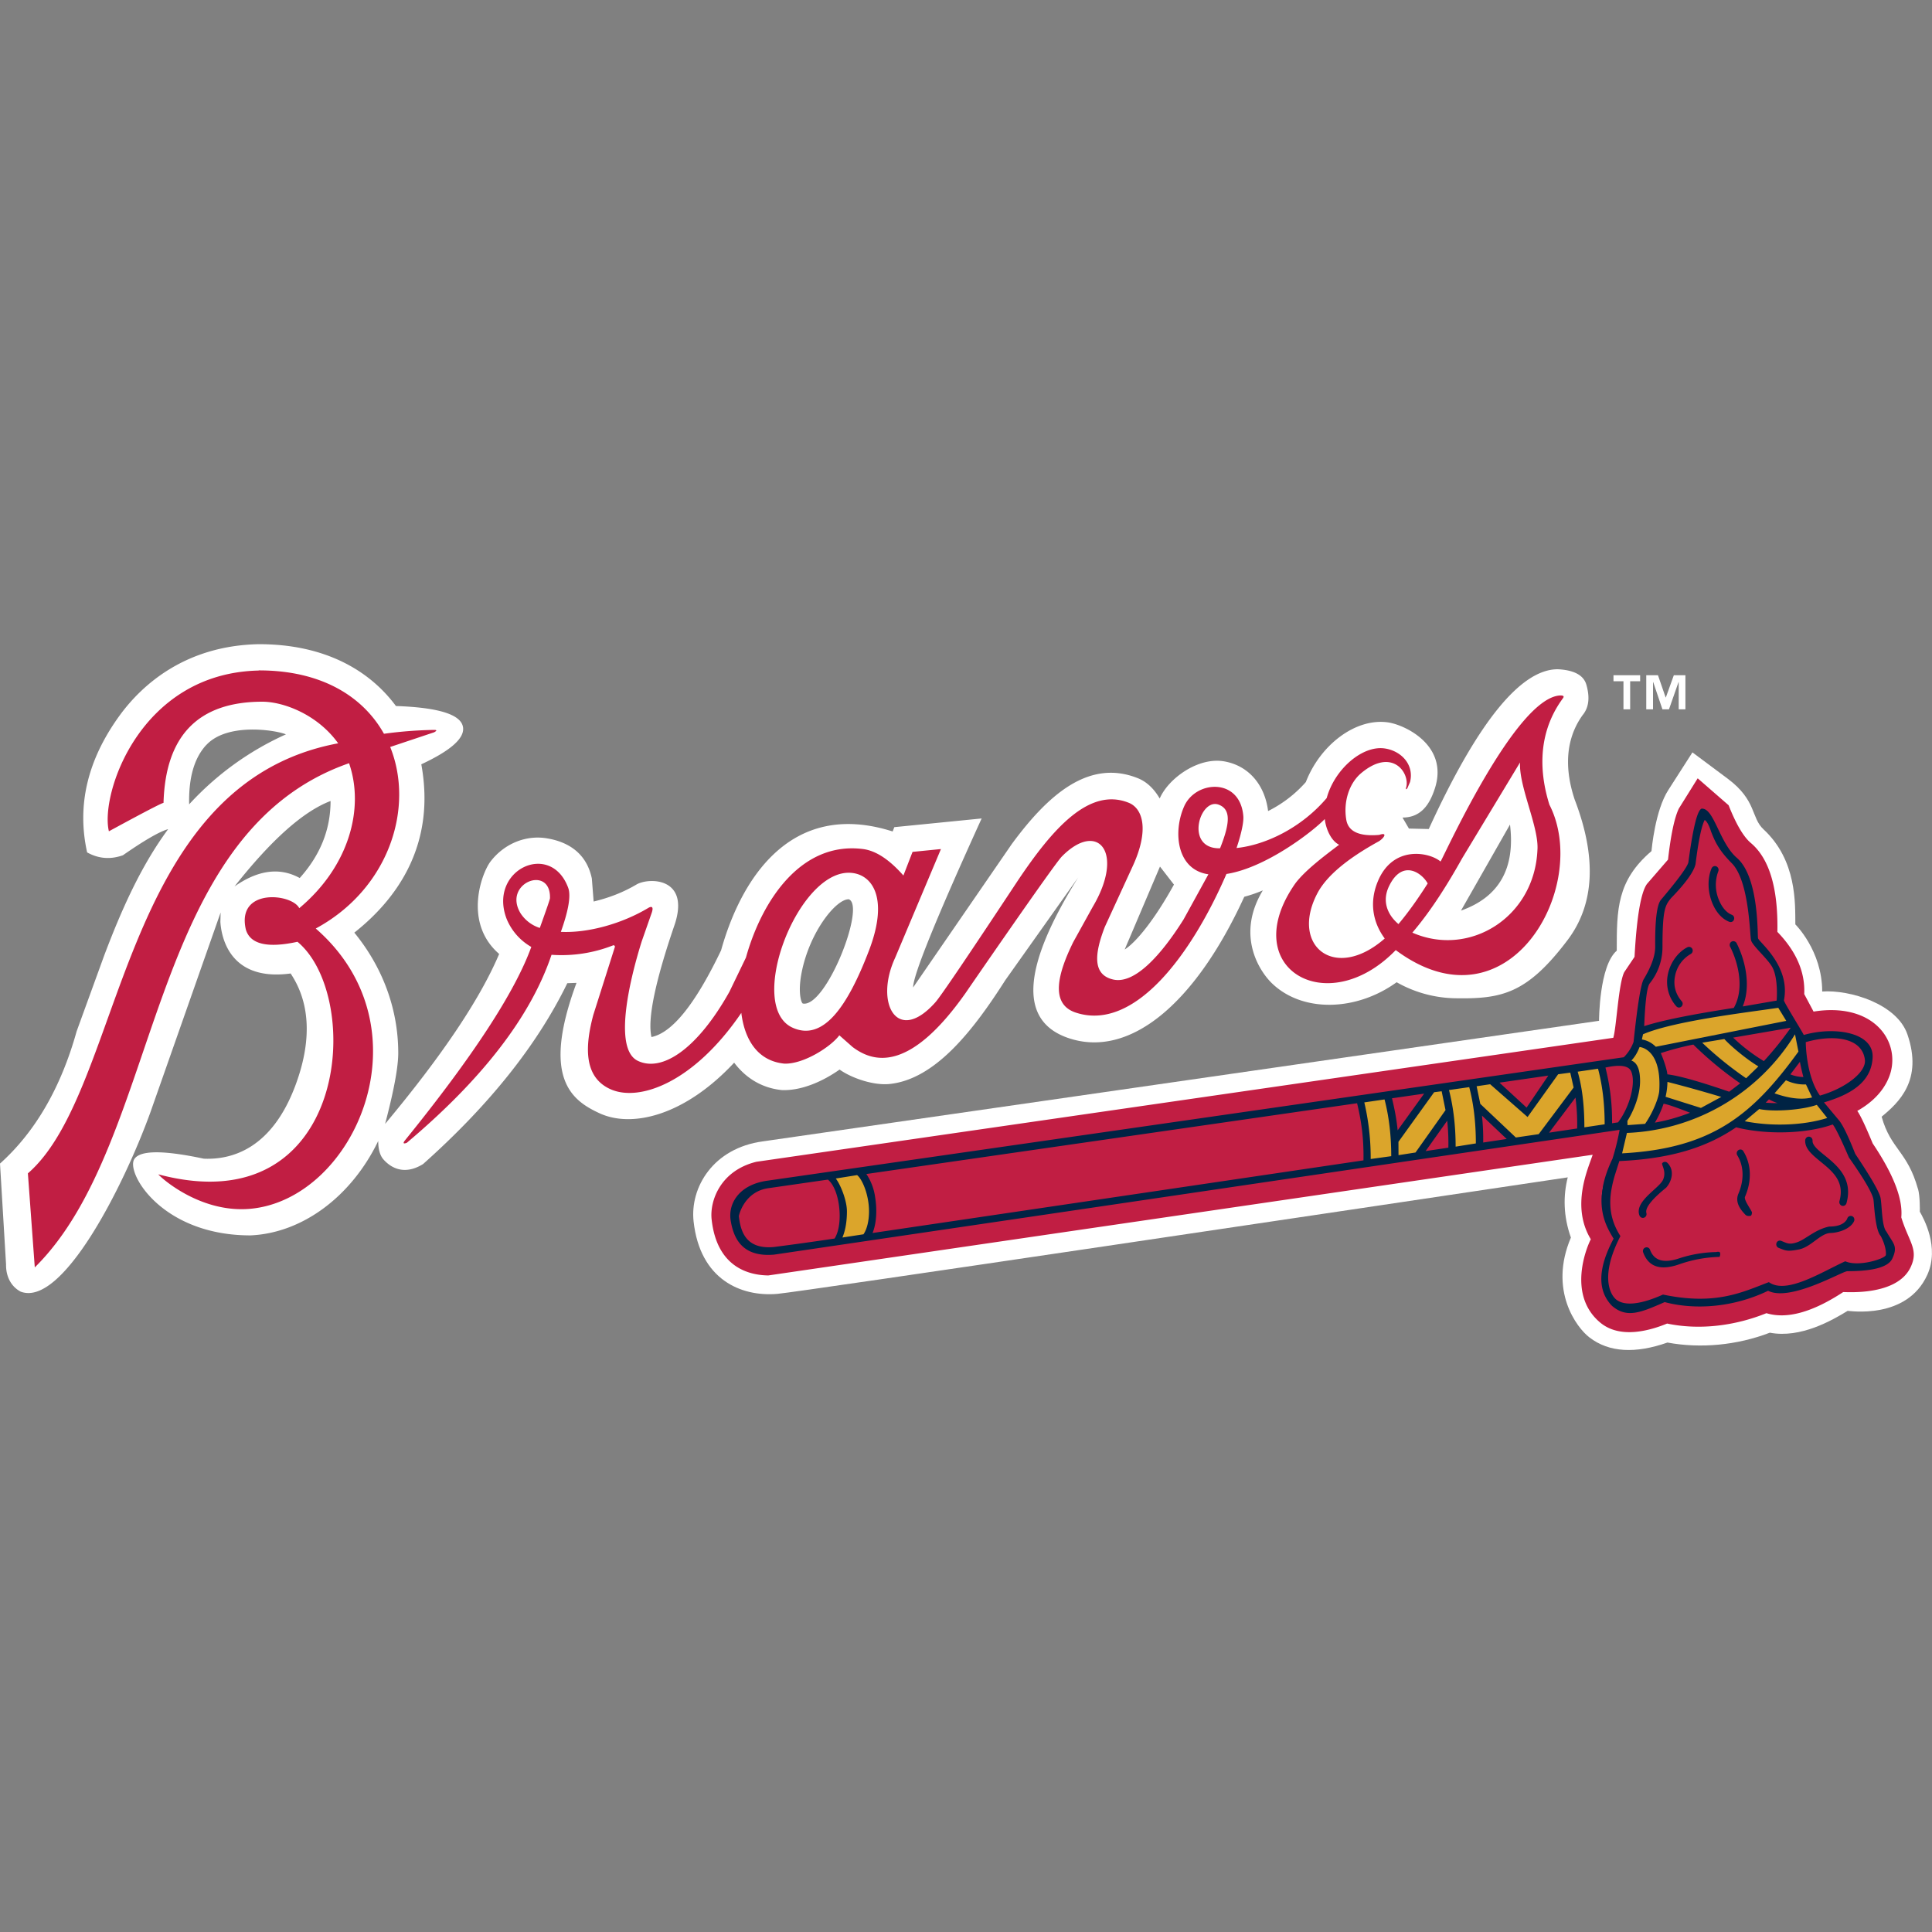 <?xml version="1.0" encoding="UTF-8"?> <svg xmlns="http://www.w3.org/2000/svg" xmlns:v="https://vecta.io/nano" width="30" height="30" fill-rule="evenodd"><rect width="100%" height="100%" fill="#808080" stroke="none"/><path fill="#fff" d="M29.782 18.462c-.164-.588-.422-.613-.564-1.122.265-.219.645-.566.4-1.279-.162-.472-.892-.695-1.323-.665 0-.633-.417-1.042-.417-1.042-.003-.327.025-.994-.494-1.476-.197-.183-.104-.447-.554-.785l-.55-.41-.373.582c-.207.319-.259.918-.263.951-.539.461-.539.908-.539 1.546-.275.237-.275 1.085-.275 1.089l-12.983 1.872c-.775.104-1.134.718-1.077 1.242.099.905.737 1.175 1.302 1.126.358-.031 9.149-1.343 12.272-1.809-.071.281-.071.598.049.935-.35.821.092 1.401.286 1.549.306.237.718.255 1.213.081.514.095 1.079.043 1.59-.153.479.091.967-.192 1.208-.339.018-.003.917.146 1.237-.559.195-.43-.06-.882-.116-.981.001-.021.004-.241-.028-.355z"></path><path fill="#002344" d="M26.4 12.24l.946 1.413.163.884.679 1.395h.675l.422.325-.139.508-.511.393.974 2.208-.184.418-3.021.717h-1.432l-.284-.479.083-.793.201-1.446-12.95 1.866c-.525-.007-.788-.175-.788-.505 0-.495.09-.806.606-.959.344-.102 4.778-.745 13.301-1.929l.561-2.492.385-.438.313-1.088z"></path><path fill="#dba52b" d="M13.494 18.809c0 .15-.032.278-.086.357l-.327.05c.043-.102.07-.235.07-.407s-.103-.421-.173-.509l.331-.053c.076.058.185.3.185.563zm8.109-.856l-.319.044a3.78 3.78 0 0 0-.099-.879l.314-.046c.069.266.104.56.104.881zm.666-.993l.117-.015.06.293-.466.658-.264.041-.001-.207.554-.77zm5.604-.898l.053.267c-.713.985-1.344 1.505-2.738 1.58l.075-.317a3.21 3.21 0 0 0 2.609-1.53zm-5.373.864l.314-.045c.068.258.103.549.103.874l-.314.05c0-.317-.034-.61-.103-.879zm1.883-.27l.052.231-.542.724-.355.052-.552-.522-.057-.274.21-.031.581.509.475-.664.187-.025zm.534.802l-.315.047c0-.34-.035-.628-.104-.864l.316-.046c.069.259.103.547.103.863zm.542-1.2c.08.008.34.1.306.677-.006.107-.098.34-.22.516l-.273.02-.002-.065c.114-.184.197-.419.197-.619 0-.18-.045-.286-.135-.319.053-.055.094-.123.127-.21zm2.752.898l.162.204c-.36.115-.86.135-1.281.05l.225-.189c.223.048.672.014.895-.065zm-2.318-.356a20.66 20.66 0 0 1 .835.233l-.316.171-.549-.173a1.1 1.1 0 0 0 .029-.231zm1.839-.026a.65.65 0 0 0 .311.065l.095.202c-.157.039-.352.018-.583-.064l.177-.203zm-.428-.215l-.19.184a5.46 5.46 0 0 1-.682-.552l.343-.057c.12.13.36.324.529.425zm.309-.91l.124.203-2.026.402c-.062-.062-.135-.1-.216-.113l.018-.081c.481-.208 1.656-.344 2.101-.411z"></path><path fill="#fff" d="M18.012 13.456l.217.28c-.3.544-.586.894-.765 1.008l.548-1.288zM3.203 11.569c.328-.355 1.086-.23 1.237-.166a4.59 4.59 0 0 0-1.503 1.087c-.009-.413.079-.72.265-.921zm.438 2.197c.573-.726 1.071-1.169 1.492-1.328 0 .443-.16.841-.479 1.196-.309-.17-.647-.126-1.014.132zm8.504 3.161c.311.01.641-.142.892-.319.185.132.526.25.777.224.714-.074 1.305-.842 1.797-1.613l1.131-1.594c-.871 1.395-.925 2.225-.16 2.491.94.326 1.966-.503 2.739-2.191.098-.026.194-.059.288-.099-.424.703-.046 1.261.141 1.442.477.461 1.314.435 1.937-.016a1.9 1.9 0 0 0 .913.249c.72.012 1.11-.07 1.74-.902.42-.555.457-1.282.112-2.182-.105-.315-.212-.846.123-1.313.095-.114.115-.269.06-.465-.04-.152-.189-.234-.446-.247-.578 0-1.246.827-2.003 2.481l-.308-.007-.1-.171c.299 0 .426-.22.501-.447.223-.677-.473-.998-.734-1.032-.501-.066-1.045.353-1.268.928-.181.205-.386.35-.586.45-.051-.41-.305-.705-.679-.771-.404-.073-.87.264-1.004.576-.082-.14-.192-.256-.339-.315-.762-.305-1.395.258-1.957 1.021l-1.533 2.228c0-.191.355-1.066 1.064-2.624l-1.356.135-.026.067c-1.613-.513-2.369.788-2.664 1.846-.399.833-.759 1.281-1.081 1.346-.064-.277.057-.864.365-1.76.225-.707-.382-.72-.588-.614-.231.138-.46.218-.675.27l-.028-.358c-.085-.407-.386-.575-.708-.625s-.653.086-.864.36c-.138.179-.428.952.133 1.437-.296.7-.886 1.579-1.771 2.639.136-.516.204-.883.204-1.1 0-.684-.243-1.334-.682-1.87.679-.537 1.266-1.377 1.04-2.614.456-.213.672-.404.648-.574-.028-.198-.375-.308-1.042-.331-.399-.54-1.09-.964-2.139-.96-1.123.025-1.801.621-2.16 1.119-.492.683-.658 1.387-.496 2.114.178.099.363.113.556.044.335-.233.569-.368.702-.405-.426.577-.728 1.261-.992 1.959l-.429 1.18C.945 16.892.546 17.578 0 18.068l.094 1.566c-.003.191.081.345.226.422.64.247 1.59-1.61 2.015-2.783l1.091-3.104-.004.147c.02.303.191.922 1.091.8.144.22.437.754.079 1.725-.365.992-.986 1.17-1.428 1.151-.629-.134-.989-.132-1.078.006-.135.207.421 1.185 1.802 1.185.812-.035 1.572-.609 1.985-1.466 0 .131.028.229.085.291.124.137.332.241.612.067 1.028-.916 1.774-1.852 2.239-2.808l.143-.005c-.548 1.479-.079 1.826.365 2.028.5.226 1.313.036 2.083-.789.181.239.43.395.744.426zm1.032-2.964c.275.089-.349 1.687-.71 1.62-.022-.004-.083-.163-.018-.488.125-.625.53-1.131.728-1.131zm10.27-1.159c.084.681-.169 1.126-.761 1.336l.761-1.336z"></path><path d="M8.084 14.183c-.287-.472.472-.764.456-.235 0 .015-.053.169-.158.461a.56.56 0 0 1-.298-.226zm5.093-.631c.355 0 .638.371.316 1.209-.337.881-.713 1.408-1.183 1.198-.726-.323.057-2.407.868-2.407zm5.747-1.057c.184.07.184.269.021.677-.555.013-.316-.789-.021-.677zm2.646 1.263c.205-.421.508-.206.599-.04-.146.23-.298.446-.454.631-.181-.154-.255-.366-.145-.591zm2.033-1.916c-.019.374.297 1.007.27 1.359-.048 1.05-1.061 1.668-1.942 1.281.297-.348.552-.76.774-1.156l.897-1.485zM4.017 10.41c.98-.002 1.624.41 1.945.984a6.42 6.42 0 0 1 .779-.06c.045 0 .045.012 0 .037l-.682.228c.38.945-.019 2.204-1.156 2.819 1.778 1.55.605 4.216-1.027 4.353-.827.069-1.463-.566-1.414-.535 2.957.785 3.19-2.758 2.157-3.612-.468.102-.735.038-.802-.192-.147-.646.714-.56.83-.33.773-.646 1.016-1.549.773-2.251-3.195 1.112-2.881 5.857-4.88 7.829l-.107-1.46c1.504-1.307 1.388-6.038 4.818-6.678-.33-.459-.864-.646-1.176-.646-.994 0-1.506.524-1.536 1.571-.049.004-.848.442-.848.441-.14-.568.477-2.456 2.327-2.496zm20.213.389c.044 0 .057.011.046.033l-.018.026c-.432.599-.319 1.254-.199 1.637.647 1.261-.63 3.564-2.386 2.258-1.071 1.106-2.48.271-1.556-1.04.151-.197.422-.404.677-.596-.13-.063-.208-.257-.223-.399-.198.204-.923.76-1.527.853-.534 1.235-1.423 2.457-2.341 2.152-.403-.134-.277-.608-.038-1.094l.302-.546c.504-.848.08-1.351-.479-.783-.123.125-1.472 2.086-1.492 2.116-.88 1.252-1.44 1.08-1.757.842l-.206-.182c-.129.176-.553.45-.853.44-.405-.039-.616-.358-.669-.788-.74 1.086-1.587 1.387-2.034 1.184-.42-.19-.392-.675-.264-1.153l.336-1.059s-.007-.03-.03-.02a2.19 2.19 0 0 1-.955.146c-.321.954-1.07 1.928-2.247 2.919-.039.016-.072.018-.029-.037 1.053-1.3 1.707-2.301 1.962-3.004a.89.89 0 0 1-.382-.433c-.295-.761.682-1.224.955-.485.049.132-.008.388-.114.684.419.02.949-.125 1.365-.376.057-.029.075 0 .043.088l-.154.44c-.203.651-.432 1.67-.06 1.85s.918-.171 1.423-1.071l.257-.532c.247-.886.856-1.808 1.819-1.685.199.026.408.163.626.411l.142-.367.441-.044-.711 1.688c-.327.705.033 1.359.626.69.085-.097.511-.726 1.278-1.887.541-.807 1.108-1.456 1.722-1.21.216.086.327.415.06.991l-.431.938c-.157.408-.197.741.131.816.336.076.748-.385 1.093-.934l.385-.7c-.496-.072-.552-.662-.376-1.056.179-.404.867-.449.918.15.009.099-.034.286-.105.498.441-.046.998-.304 1.4-.776.122-.446.549-.817.895-.771.26.035.467.252.399.522l-.041.095c-.018.026-.031.026-.016-.022.049-.226-.226-.607-.699-.213-.187.155-.282.444-.234.726.031.184.202.262.512.235.137-.047.074.05-.007.1-.498.274-.816.543-.955.809-.426.814.273 1.378 1.047.7-.184-.248-.244-.562-.106-.89.236-.565.801-.451.973-.305.085-.149 1.171-2.546 1.857-2.579zm4.564 8.153c-.042.115-.217.189-.372.194s-.301.218-.487.255-.208.018-.316-.024c-.029-.011-.044-.044-.034-.075s.044-.046.073-.034c.086.033.122.066.252.02s.277-.197.492-.242c.145 0 .239-.04.281-.12.007-.032.037-.051.068-.044s.049.038.042.07zm-2.724.682c-.329.113-.485.004-.555-.187-.011-.029.003-.064.033-.075s.062.003.073.033c.05.136.168.229.449.136a1.96 1.96 0 0 1 .577-.099c.022-.005.046-.007.056.002s.014.038-.002.073a2.04 2.04 0 0 0-.631.117zm-.615-.766c-.073-.218.31-.416.369-.55s-.034-.236-.011-.259.057-.024.08-.001c.11.112.073.278-.021.384-.227.184-.329.316-.307.394.009.031-.008.063-.038.073s-.062-.009-.071-.04zm3.108-.218c-.008.031.008.063.038.073s.062-.009.071-.04c.106-.381-.148-.587-.334-.739-.106-.085-.197-.16-.193-.232.002-.032-.023-.06-.054-.062s-.057.023-.06.055c-.007.134.112.228.236.331.187.152.381.309.296.614zm-1.491-.773c-.016-.028-.052-.036-.078-.018a.06.06 0 0 0-.018.08c.104.167.109.384.018.597-.062.145.052.266.106.324.024.025.055.023.073.021.026-.002.027-.024.032-.049s-.13-.195-.109-.248c.109-.249.099-.507-.025-.707zm-.71-5.791l.48.418c.116.294.231.489.344.585.289.243.426.704.413 1.381.294.304.433.626.417.966l.145.272c.415-.068.78.015 1.008.241.184.182.256.441.192.69-.042.158-.164.41-.521.611.048.068.128.236.239.505.323.48.471.863.444 1.148.118.384.275.499.145.774-.217.459-1.027.38-1.048.387-.479.314-.876.423-1.191.327-.495.2-1.047.265-1.542.161-.244.1-.722.25-1.04-.016-.514-.431-.21-1.168-.145-1.293-.313-.518-.042-1.096.029-1.312L11.93 19.805c-.303-.004-.799-.126-.88-.871-.031-.287.136-.757.695-.894l13.306-1.925c.049-.157.08-.842.17-1.019l.16-.238c.034-.624.099-1.001.193-1.132l.327-.378c.044-.387.1-.651.168-.793l.293-.47zm.07.469c-.07 0-.141.279-.215.836-.018.073-.161.268-.429.585-.061.081-.09.323-.086.726 0 .136-.058.3-.173.495-.046.059-.1.386-.163.981a.64.64 0 0 1-.152.239l-13.293 1.916c-.448.06-.618.36-.575.62s.166.572.673.529l13.13-1.938a3.69 3.69 0 0 1-.11.448c-.331.685-.1 1.048.017 1.242-.246.461-.254.809-.024 1.044.229.195.441.106.817-.059.506.134 1.102.068 1.606-.176.345.176 1.155-.306 1.232-.304.404 0 .636-.065.697-.196.091-.196.015-.23-.091-.418-.075-.08-.069-.416-.093-.529-.02-.091-.15-.318-.392-.679-.105-.266-.187-.437-.246-.513l-.239-.286c.405-.12.739-.309.755-.7s-.597-.483-1.069-.347c-.027-.059-.311-.511-.308-.538.106-.531-.387-.904-.402-.963-.012-.043.019-.95-.33-1.25-.267-.23-.353-.763-.537-.763zm2.028 4.907c.042.053.126.223.25.511.23.326.357.542.38.647.011.052.024.48.115.574.088.17.083.284.077.298-.026.057-.425.184-.629.093-.373.171-.916.52-1.186.324-.407.153-.821.366-1.644.193-.342.153-.591.181-.723.08-.104-.081-.254-.377.062-.988-.214-.332-.175-.642-.088-.942l.071-.223c.796-.036 1.353-.21 1.813-.524.474.119 1.092.101 1.5-.044zm-1.071-.985a5.06 5.06 0 0 0 .418-.519l-.895.154a2.76 2.76 0 0 0 .477.365zm-.801-2.456c-.073-.178-.076-.383-.011-.537.013-.03.047-.044.075-.031a.06.06 0 0 1 .029.078.6.6 0 0 0 .011.445c.047.115.119.198.2.229.029.011.044.044.033.075s-.043.045-.072.034c-.112-.043-.206-.147-.265-.293zm-.335.793a.5.5 0 0 0-.243.342c-.03.148.009.282.104.392.021.023.019.06-.005.082s-.059.019-.08-.005a.57.57 0 0 1-.131-.492c.035-.181.156-.351.306-.425.028-.013.062 0 .075.028s.002.065-.028.078zm.612-.114c-.014-.029-.003-.065.024-.079s.062-.004.077.024c.134.265.227.662.095.983l.527-.091c0-.004.031-.363-.078-.536-.084-.134-.298-.316-.32-.402-.02-.079-.026-.922-.3-1.196-.211-.212-.264-.348-.321-.491 0 0-.045-.152-.099-.179-.05.096-.097.325-.142.687-.029.12-.156.296-.381.527-.088.111-.132.166-.132.755a.9.9 0 0 1-.198.568c-.042.053-.07.275-.086.664.265-.087.728-.181 1.391-.283.166-.29.075-.69-.057-.951zm-.975 1.982c.179.021.499.111.961.27l.171-.13a5.44 5.44 0 0 1-.728-.602 4.4 4.4 0 0 0-.506.133c.01.016.092.22.103.329zm2.37.33c.379-.106.722-.357.698-.556-.042-.349-.493-.396-.918-.274 0 0 0 .521.22.83zm-.311-.524l-.148.195a.57.57 0 0 0 .202.041 3.17 3.17 0 0 1-.054-.236zm-2.117.651a1.51 1.51 0 0 1-.135.293c.196-.034.376-.088.546-.153-.04-.015-.31-.125-.41-.14zm1.771-.01c-.047-.015-.091-.035-.135-.058l-.05.051a1.79 1.79 0 0 0 .186.007zm-4.318-.317l.42.387.337-.497-.757.109zm1.205.711a3.13 3.13 0 0 0-.026-.48l-.41.545.436-.065zm-12.552.926c-.386.051-.466.43-.465.436.027.242.112.516.54.479a44.05 44.05 0 0 0 .946-.132c.073-.112.099-.325.064-.544-.028-.176-.093-.314-.168-.371l-.916.132zm10.552-.628a3.21 3.21 0 0 0-.018-.419l-.335.472.353-.053zm-.788-.268l.412-.571-.499.072c.036.151.07.312.088.5zm1.694.133l-.384-.363a3.37 3.37 0 0 1 .019.418l.365-.055zm1.533-1.11a3.34 3.34 0 0 1 .103.866l.093-.014c.184-.241.282-.622.202-.796-.042-.086-.175-.104-.397-.055zm-11.339 2.02c.027.163.027.386-.041.55l7.623-1.128c.007-.376-.042-.646-.099-.887l-7.62 1.099a.86.86 0 0 1 .137.366z" fill="#c11e43"></path><path fill="#fff" d="M25.669 10.592h.002l.143.422h.102l.148-.422h.003v.422h.104v-.529h-.18l-.124.345h-.003l-.119-.345h-.182v.529h.105v-.422m-.459.422h.104v-.436h.155v-.093h-.414v.093h.155v.436"></path></svg> 